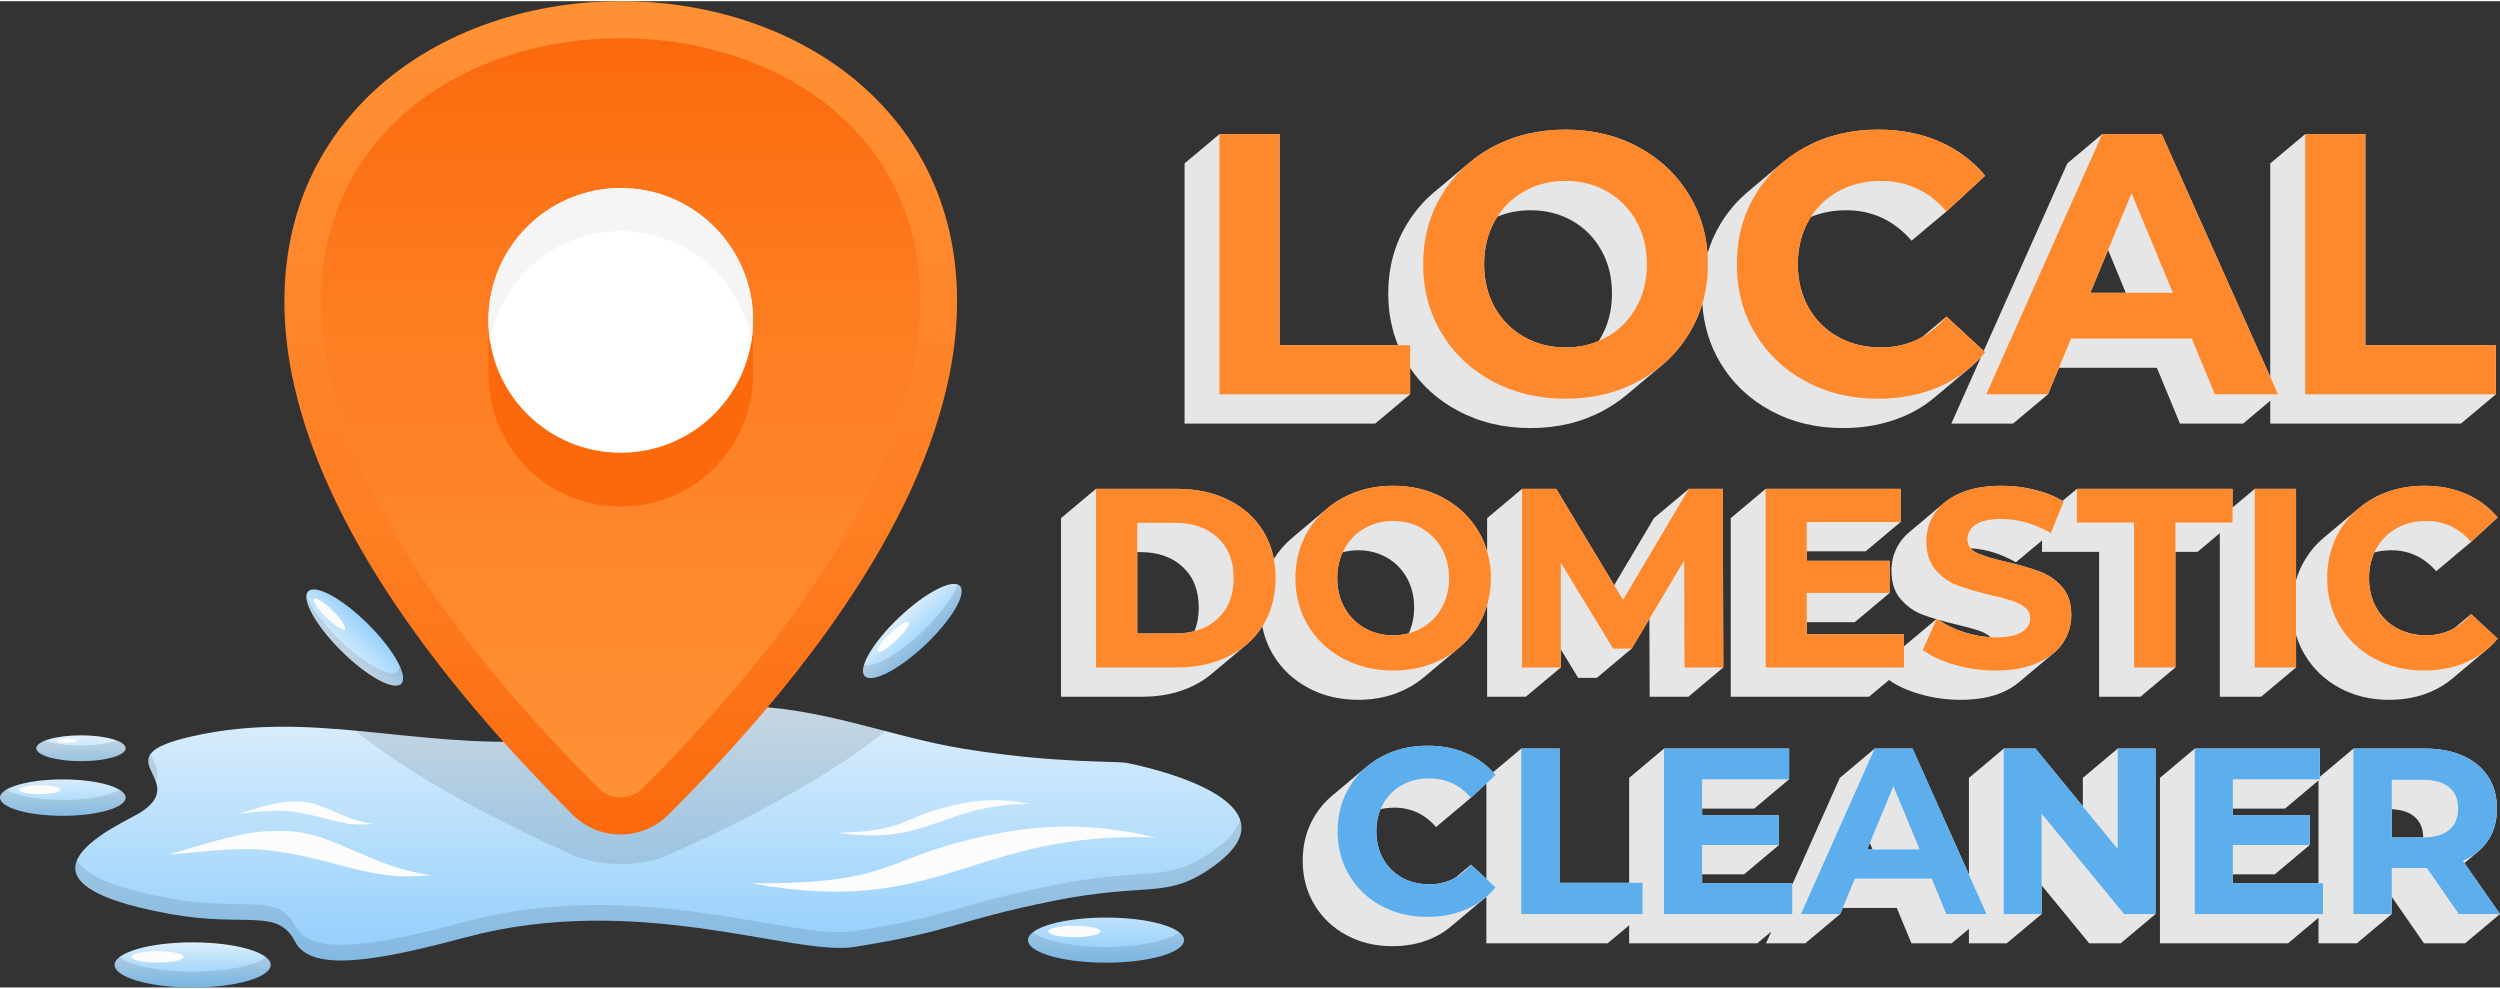<?xml version="1.0" encoding="UTF-8"?>
<!DOCTYPE svg PUBLIC "-//W3C//DTD SVG 1.1//EN" "http://www.w3.org/Graphics/SVG/1.1/DTD/svg11.dtd">
<!-- Creator: CorelDRAW 2018 (64-Bit) -->
<svg xmlns="http://www.w3.org/2000/svg" xml:space="preserve" width="220px" height="87px" version="1.1" style="shape-rendering:geometricPrecision; text-rendering:geometricPrecision; image-rendering:optimizeQuality; fill-rule:evenodd; clip-rule:evenodd"
viewBox="0 0 4124.1 1627"
 xmlns:xlink="http://www.w3.org/1999/xlink">
 <rect x="0" y="0" width="4124.1" height="1627" fill="#333333" stroke="none"/>
 <defs>
  <style type="text/css">
   <![CDATA[
    .fil2 {fill:#E6E6E6}
    .fil17 {fill:whitesmoke}
    .fil15 {fill:#FC690D}
    .fil12 {fill:#FCFCFC}
    .fil16 {fill:white}
    .fil4 {fill:#5CAEED;fill-rule:nonzero}
    .fil11 {fill:#FCFCFC;fill-rule:nonzero}
    .fil3 {fill:#FE882C;fill-rule:nonzero}
    .fil10 {fill:black;fill-opacity:0.102}
    .fil7 {fill:url(#id0)}
    .fil9 {fill:url(#id1)}
    .fil8 {fill:url(#id2)}
    .fil13 {fill:url(#id3)}
    .fil0 {fill:url(#id4)}
    .fil6 {fill:url(#id5)}
    .fil1 {fill:url(#id6)}
    .fil5 {fill:url(#id7)}
    .fil14 {fill:url(#id8);fill-rule:nonzero}
   ]]>
  </style>
  <linearGradient id="id0" gradientUnits="userSpaceOnUse" x1="103.6" y1="1359" x2="103.6" y2="1251.3">
   <stop offset="0" style="stop-opacity:1; stop-color:#86C9FC"/>
   <stop offset="1" style="stop-opacity:1; stop-color:#FCFCFC"/>
  </linearGradient>
  <linearGradient id="id1" gradientUnits="userSpaceOnUse" xlink:href="#id0" x1="133.6" y1="1279.4" x2="133.6" y2="1191.9">
  </linearGradient>
  <linearGradient id="id2" gradientUnits="userSpaceOnUse" xlink:href="#id0" x1="317.8" y1="1627" x2="317.8" y2="1526.2">
  </linearGradient>
  <linearGradient id="id3" gradientUnits="userSpaceOnUse" x1="1024.1" y1="0" x2="1023.6" y2="1374.7">
   <stop offset="0" style="stop-opacity:1; stop-color:#FF9135"/>
   <stop offset="0.659" style="stop-opacity:1; stop-color:#FE7D21"/>
   <stop offset="1" style="stop-opacity:1; stop-color:#FC690D"/>
  </linearGradient>
  <linearGradient id="id4" gradientUnits="userSpaceOnUse" xlink:href="#id0" x1="618.4" y1="1016.3" x2="539.2" y2="1096">
  </linearGradient>
  <linearGradient id="id5" gradientUnits="userSpaceOnUse" xlink:href="#id0" x1="1814.1" y1="1590.5" x2="1814.1" y2="1429.3">
  </linearGradient>
  <linearGradient id="id6" gradientUnits="userSpaceOnUse" xlink:href="#id0" x1="1537.4" y1="1073.2" x2="1460.2" y2="991.6">
  </linearGradient>
  <linearGradient id="id7" gradientUnits="userSpaceOnUse" xlink:href="#id0" x1="1059.6" y1="1647.5" x2="1059.6" y2="990.9">
  </linearGradient>
  <linearGradient id="id8" gradientUnits="userSpaceOnUse" x1="1023.6" y1="1313.6" x2="1024.1" y2="61.1">
   <stop offset="0" style="stop-opacity:1; stop-color:#FF9135"/>
   <stop offset="0.631" style="stop-opacity:1; stop-color:#FE7D21"/>
   <stop offset="1" style="stop-opacity:1; stop-color:#FC690D"/>
  </linearGradient>
 </defs>
 <g id="Layer_x0020_1">
  <g id="_1885072333904">
   <path class="fil0" d="M563.1 1071.9c42.4,42.1 86.6,66.3 98.8,54.1 12.1,-12.3 -12.4,-56.3 -54.7,-98.4 -42.4,-42.1 -86.6,-66.3 -98.7,-54 -12.2,12.2 12.3,56.3 54.6,98.3z"/>
   <path class="fil1" d="M1483.5 1016.3c-43.4,41 -68.9,84.4 -57,97 11.8,12.5 56.6,-10.6 100,-51.6 43.3,-41.1 68.9,-84.5 57,-97 -11.8,-12.6 -56.6,10.5 -100,51.6z"/>
   <g>
    <path class="fil2" d="M2011.7 219.3l99.3 0 0 348.2 195.2 0c-10.7,-26.2 -16.1,-54.6 -16.1,-85.3 0,-42.1 10.1,-80 30.3,-113.7 12.3,-20.5 27.5,-38.4 45.5,-53.5l57.7 -48.3c11.6,-9.8 24.4,-18.5 38.4,-26 35.8,-19.2 76,-28.8 120.5,-28.8 44.6,0 84.7,9.6 120.2,28.8 35.6,19.2 63.6,45.7 84,79.4 17.5,28.9 27.6,61 30,96.1 5.1,-17 12.1,-33.1 21.2,-48.4 12.4,-20.6 27.6,-38.4 45.6,-53.5l57.6 -48.4c11.5,-9.6 24.1,-18.1 37.8,-25.5 35.4,-19 75.1,-28.5 119.3,-28.5 37.2,0 70.8,6.5 100.9,19.6 30,13.1 55.2,31.9 75.7,56.4l-63.8 58.9 -57.6 48.3c-29,-33.5 -65,-50.2 -107.9,-50.2 -21.3,0 -40.7,3.7 -58.3,11.1 -1.4,2.2 -2.7,4.4 -4,6.7 -11.6,20.9 -17.4,44.6 -17.4,71.2 0,26.5 5.8,50.2 17.4,71.1 11.7,20.8 27.9,37.1 48.8,48.7 20.8,11.7 44.5,17.5 71.1,17.5 24.9,0 47.5,-5.7 67.7,-17.1l40.2 -33.8 61.4 56.7 137.9 -309.4 57.6 -48.3 98.1 0 179.1 400.4 0 -352.1 57.6 -48.3 99.3 0 0 348.2 215.3 0 0 81 -57.6 48.3 -314.6 0 0 -37.6 -44.8 37.6 -104.2 0 -38 -92 -161.7 0 -18 43.7 -57.6 48.3 -101.8 0 48.9 -109.6c-6,6.5 -12.4,12.7 -19.1,18.3l-57.6 48.3c-14.8,12.5 -31.5,22.7 -50.1,30.7 -30.2,13.1 -63.9,19.7 -101.1,19.7 -43.8,0 -83.3,-9.5 -118.7,-28.5 -35.3,-19.1 -63.1,-45.4 -83.4,-79.1 -17.4,-29.2 -27.4,-61.6 -29.7,-97.3 -5.1,17 -12.2,33.1 -21.5,48.3 -12.4,20.6 -27.7,38.4 -45.8,53.6l-57.6 48.3c-11.6,9.7 -24.3,18.3 -38.2,25.8 -35.6,19.3 -75.6,28.9 -120.2,28.9 -44.5,0 -84.7,-9.6 -120.5,-28.9 -32.4,-17.4 -58.5,-40.8 -78.2,-70.2l0 43.4 -57.6 48.3 -314.5 0 0 -429.2 57.6 -48.3zm1465.9 191.2l-29.3 70.6 58.5 0 -29.2 -70.6zm-895.1 160.7c-25.3,0 -48.2,-5.8 -68.6,-17.5 -20.5,-11.6 -36.5,-27.9 -48.2,-48.7 -11.6,-20.9 -17.4,-44.6 -17.4,-71.1 0,-26.6 5.8,-50.3 17.4,-71.2 1.4,-2.4 2.9,-4.9 4.4,-7.2 16.8,-7.1 35,-10.6 54.8,-10.6 25.4,0 48.3,5.8 68.7,17.4 20.4,11.7 36.5,27.9 48.1,48.8 11.7,20.8 17.5,44.5 17.5,71.1 0,26.6 -5.8,50.3 -17.5,71.1 -1.3,2.5 -2.8,4.9 -4.3,7.3 -16.8,7.1 -35.1,10.6 -54.9,10.6z"/>
    <path class="fil2" d="M1807.9 804.5l133.8 0c32,0 60.3,6.1 84.8,18.3 24.6,12.2 43.7,29.4 57.3,51.5 8.5,13.9 14.3,29.2 17.5,46 8.3,-13.3 18.3,-25 30.2,-34.9l57.6 -48.4c8,-6.7 16.8,-12.6 26.4,-17.8 24.6,-13.2 52.1,-19.8 82.7,-19.8 30.6,0 58.1,6.6 82.5,19.8 24.4,13.2 43.6,31.4 57.7,54.5 6.4,10.5 11.3,21.7 14.8,33.4l0 -54.3 57.6 -48.3 56.4 0 95.6 158.9 65.6 -110.6 57.6 -48.3 56 0 0.8 294.6 -57.6 48.3 -63.9 0 -0.4 -128.5 -29.2 49.1 -57.6 48.3 -30.7 0 -28.7 -47.1 0 29.9 -57.6 48.3 -63.9 0 0 -150.9c-3.5,11.7 -8.4,22.8 -14.8,33.4 -8.6,14.1 -19.1,26.3 -31.5,36.7l-57.6 48.4c-7.9,6.6 -16.7,12.6 -26.2,17.7 -24.4,13.2 -51.9,19.8 -82.5,19.8 -30.6,0 -58.2,-6.6 -82.7,-19.8 -24.6,-13.2 -43.8,-31.3 -57.7,-54.5 -8.6,-14.4 -14.6,-30 -17.9,-46.7 -7.3,11.5 -16.2,21.6 -26.6,30.4l-57.6 48.3c-8.7,7.3 -18.4,13.6 -29.2,18.9 -24.5,12.2 -52.8,18.3 -84.8,18.3l-133.8 0 0 -294.6 57.6 -48.3zm1579.5 271.3c-0.1,0.1 -0.3,0.2 -0.4,0.3l-56.9 47.8c-7.6,6.4 -16.7,11.8 -27.2,16.4 -18.8,8.1 -41.7,12.2 -68.6,12.2 -23.3,0 -45.8,-3.2 -67.5,-9.5 -20.8,-6 -37.6,-13.8 -50.6,-23.2l-33 27.6 -228.1 0 0 -294.6 57.6 -48.3 222.6 0 0 54.7 -57.6 48.3 -97.2 0 0 15.7 136.7 0 0 53 -57.6 48.3 -79.1 0 0 19.9 160.3 0 0 19.9 53.4 -44.8c-8.1,-2.4 -15.3,-4.8 -21.8,-7.2 -14.3,-5.3 -26.5,-13.9 -36.8,-25.6 -10.2,-11.8 -15.4,-27.5 -15.4,-47.2 0,-17.1 4.7,-32.6 13.9,-46.5 4.2,-6.2 9.3,-11.9 15.3,-16.9l57.6 -48.4c7.5,-6.2 16.3,-11.6 26.6,-16.1 18.7,-8.1 41.5,-12.2 68.4,-12.2 18.8,0 37.2,2.3 55.2,6.8 17.1,4.2 32.2,10.3 45.2,18.2l23.8 -19.9 256.7 0 0 30.7 36.6 -30.7 68.2 0 0 150.4c3.5,-11.7 8.3,-22.8 14.6,-33.3 8.5,-14.1 18.9,-26.4 31.3,-36.7l57.6 -48.4c7.8,-6.6 16.5,-12.4 25.9,-17.5 24.3,-13 51.6,-19.6 81.9,-19.6 25.5,0 48.6,4.5 69.2,13.5 20.7,9 38,21.9 52,38.7l-43.7 40.4 -57.7 48.4c-19.9,-23 -44.6,-34.6 -74,-34.6 -9.9,0 -19.2,1.2 -28,3.6 -5.8,12.7 -8.7,26.8 -8.7,42.4 0,18.2 4,34.5 12,48.8 8,14.3 19.1,25.5 33.5,33.5 14.3,8 30.5,12 48.8,12 17.1,0 32.6,-4 46.4,-11.8l27.7 -23.2 43.7 40.4c-5.4,6.7 -11.4,12.7 -17.8,18.1l-57.6 48.4c-10.2,8.5 -21.7,15.5 -34.4,21 -20.7,9 -43.9,13.5 -69.4,13.5 -30,0 -57.2,-6.5 -81.5,-19.6 -24.2,-13 -43.3,-31.1 -57.2,-54.3 -6.3,-10.4 -11.1,-21.5 -14.6,-33.2l0 53.7 -57.6 48.3 -68.2 0 0 -269.8 -36.6 30.8 -36.7 0 0 190.7 -57.6 48.3 -68.2 0 0 -239 -94.2 0 0 -18.8 -43 36c-24.9,-14.1 -49.8,-21.8 -74.8,-23 2.6,3.1 6.1,5.6 10.6,7.7 10.5,4.9 26.6,9.8 48.2,14.6 22.4,5.3 40.8,10.6 55.1,15.9 14.3,5.4 26.6,13.8 36.9,25.3 10.2,11.5 15.3,27.1 15.3,46.7 0,16.9 -4.7,32.2 -14.1,46.1 -4.1,6.1 -9.2,11.7 -15.1,16.7l-0.3 0.2zm-189.7 -55.3c12,8.5 26.2,15.3 42.4,20.5 14.6,4.7 29.2,7.5 43.8,8.2 -0.2,-0.1 -0.4,-0.3 -0.6,-0.5 -5.4,-4.6 -12.4,-8.3 -21,-11.1 -8.6,-2.8 -20.1,-5.9 -34.7,-9.3 -11,-2.6 -20.9,-5.2 -29.9,-7.8zm-899.5 25.6c-17.4,0 -33.1,-4 -47.1,-12 -14.1,-8 -25.1,-19.2 -33.1,-33.5 -8,-14.3 -12,-30.6 -12,-48.8 0,-15.7 3,-29.9 8.9,-42.7 8.1,-2.2 16.7,-3.3 25.7,-3.3 17.4,0 33.1,4.1 47.1,12 14.1,8 25.1,19.2 33.1,33.5 8,14.3 12,30.6 12,48.8 0,15.7 -3,30 -8.9,42.7 -8.1,2.2 -16.7,3.3 -25.7,3.3zm-359.8 -3l-62.3 0 0 -134.3 4.6 0c29.5,0 53,8.2 70.5,24.6 17.6,16.4 26.3,38.7 26.3,66.7 0,14.7 -2.3,27.7 -7.1,39.2 -9.8,2.5 -20.5,3.8 -32,3.8z"/>
    <path class="fil2" d="M3555.9 1232.9l0 273 -57.6 48.3 -51.8 0 -78.5 -95.5 0 47.2 -57.6 48.3 -62.4 0 0 -23.8 -28.5 23.8 -66.3 0 -24.2 -58.4 -89.1 0 -4.2 10.1 -57.6 48.3 -64.8 0 8.7 -19.3 -23.1 19.3 -211.4 0 0 -29.7 -35.5 29.7 -200 0 0 -76.8c-0.5,0.4 -1,0.8 -1.4,1.2l-57.6 48.3c-9.5,7.9 -20.1,14.5 -31.9,19.5 -19.2,8.4 -40.7,12.5 -64.3,12.5 -27.9,0 -53,-6 -75.5,-18.1 -22.5,-12.1 -40.2,-28.9 -53,-50.3 -12.9,-21.5 -19.3,-45.7 -19.3,-72.7 0,-27.1 6.4,-51.3 19.3,-72.8 7.8,-13.1 17.5,-24.4 28.9,-34.1l57.6 -48.3c7.3,-6.1 15.4,-11.5 24.1,-16.2 22.5,-12.1 47.8,-18.2 75.9,-18.2 23.6,0 45,4.2 64.1,12.5 17.2,7.5 31.9,17.9 44.1,31.3l46.6 -39.1 63.2 0 0 221.5 114.7 0 0 -173.1 57.6 -48.4 206.3 0 0 50.7 -57.6 48.4 -85.9 0 0 10.9 126.8 0 0 49.1 -57.6 48.4 -69.2 0 0 14.8 148.6 0 0 2.2 78.5 -176.1 57.6 -48.4 62.4 0 93 207.9 0 -159.5 57.6 -48.4 52.2 0 78.1 95.4 0 -47 57.6 -48.4 62.4 0zm268.8 279.1l0 42.2 63.2 0 57.6 -48.3 0 -27.7 0.5 0 52.7 76 67.8 0 57.6 -48.3 -58.7 -84.1 22.5 -18.8c6.4,-5.5 11.9,-11.6 16.6,-18.6 9.7,-14.7 14.6,-32.1 14.6,-52.4 0,-20.3 -4.8,-37.9 -14.4,-52.7 -9.7,-14.8 -23.4,-26.2 -41.2,-34.3 -17.8,-8.1 -38.8,-12.1 -63,-12.1l-118.1 0 -55.4 46.5 0 -46.5 -206.3 0 -57.6 48.4 0 272.9 211.3 0 50.3 -42.2zm0 -226.5l0 169.7 -141.2 0 0 -14.8 69.1 0 57.6 -48.4 0 -49.1 -126.7 0 0 -10.9 85.9 0 55.3 -46.5zm120.8 47.4c16,0.8 28.4,4.8 37.2,12.1 9.7,8.1 14.6,19.6 14.8,34.5 -0.2,0 -0.3,0 -0.5,0l-51.5 0 0 -46.6zm-860.9 55.7l4.5 10.8 -9 0 4.5 -10.8zm-683.7 57.3c-12.8,7.2 -27.2,10.9 -43,10.9 -16.9,0 -32,-3.7 -45.3,-11.1 -13.2,-7.5 -23.5,-17.8 -31,-31 -7.4,-13.3 -11.1,-28.4 -11.1,-45.3 0,-13.3 2.3,-25.5 6.9,-36.5 7.2,-1.7 14.8,-2.5 22.9,-2.5 27.3,0 50.2,10.7 68.6,32l57.6 -48.4 25.5 -23.5 0 157.4 -25.5 -23.5 -25.6 21.5z"/>
   </g>
   <polygon class="fil3" points="2011.7,219.3 2111,219.3 2111,567.5 2326.2,567.5 2326.2,648.5 2011.7,648.5 "/>
   <path id="1" class="fil3" d="M2582.5 655.8c-44.5,0 -84.7,-9.6 -120.5,-28.8 -35.7,-19.2 -63.7,-45.7 -84,-79.4 -20.2,-33.7 -30.3,-71.6 -30.3,-113.7 0,-42.1 10.1,-80.1 30.3,-113.8 20.3,-33.7 48.3,-60.2 84,-79.4 35.8,-19.2 76,-28.8 120.5,-28.8 44.6,0 84.6,9.6 120.2,28.8 35.6,19.2 63.6,45.7 84,79.4 20.4,33.7 30.7,71.7 30.7,113.8 0,42.1 -10.3,80 -30.7,113.7 -20.4,33.7 -48.4,60.2 -84,79.4 -35.6,19.2 -75.6,28.8 -120.2,28.8zm0 -84.6c25.4,0 48.3,-5.8 68.7,-17.5 20.4,-11.6 36.5,-27.9 48.1,-48.7 11.7,-20.9 17.5,-44.6 17.5,-71.1 0,-26.6 -5.8,-50.3 -17.5,-71.2 -11.6,-20.8 -27.7,-37.1 -48.1,-48.7 -20.4,-11.7 -43.3,-17.5 -68.7,-17.5 -25.3,0 -48.2,5.8 -68.7,17.5 -20.4,11.6 -36.4,27.9 -48.1,48.7 -11.6,20.9 -17.5,44.6 -17.5,71.2 0,26.5 5.9,50.2 17.5,71.1 11.7,20.8 27.7,37.1 48.1,48.7 20.5,11.7 43.4,17.5 68.7,17.5z"/>
   <path id="2" class="fil3" d="M3097.6 655.8c-43.8,0 -83.3,-9.5 -118.7,-28.5 -35.4,-19 -63.1,-45.4 -83.4,-79.1 -20.2,-33.7 -30.3,-71.8 -30.3,-114.3 0,-42.5 10.1,-80.7 30.3,-114.4 20.3,-33.7 48,-60.1 83.4,-79.1 35.4,-19 75.1,-28.5 119.3,-28.5 37.2,0 70.8,6.5 100.8,19.6 30.1,13.1 55.3,31.9 75.8,56.4l-63.8 58.9c-29,-33.5 -65,-50.3 -107.9,-50.3 -26.6,0 -50.3,5.8 -71.2,17.5 -20.8,11.6 -37.1,27.9 -48.7,48.7 -11.6,20.9 -17.5,44.6 -17.5,71.2 0,26.5 5.9,50.2 17.5,71.1 11.6,20.8 27.9,37.1 48.7,48.7 20.9,11.7 44.6,17.5 71.2,17.5 42.9,0 78.9,-17 107.9,-50.9l63.8 58.9c-20.5,24.9 -45.8,43.9 -76.1,57 -30.2,13.1 -63.9,19.6 -101.1,19.6z"/>
   <path id="3" class="fil3" d="M3615.7 556.5l-199.3 0 -38 92 -101.8 0 191.3 -429.2 98.1 0 191.9 429.2 -104.2 0 -38 -92zm-31.3 -75.4l-68.1 -164.3 -68 164.3 136.1 0z"/>
   <polygon id="4" class="fil3" points="3802.7,219.3 3902,219.3 3902,567.5 4117.2,567.5 4117.2,648.5 3802.7,648.5 "/>
   <path class="fil3" d="M1807.9 804.5l133.8 0c32,0 60.3,6.1 84.8,18.3 24.6,12.2 43.6,29.4 57.3,51.6 13.6,22.1 20.4,47.9 20.4,77.4 0,29.5 -6.8,55.3 -20.4,77.4 -13.7,22.2 -32.7,39.4 -57.3,51.6 -24.5,12.2 -52.8,18.3 -84.8,18.3l-133.8 0 0 -294.6zm130.4 238.6c29.5,0 53,-8.2 70.5,-24.6 17.6,-16.4 26.3,-38.6 26.3,-66.7 0,-28.1 -8.7,-50.3 -26.3,-66.7 -17.5,-16.4 -41,-24.6 -70.5,-24.6l-62.2 0 0 182.6 62.2 0z"/>
   <path id="1" class="fil3" d="M2298.2 1104.2c-30.6,0 -58.2,-6.6 -82.7,-19.8 -24.6,-13.2 -43.8,-31.4 -57.7,-54.5 -13.9,-23.2 -20.8,-49.2 -20.8,-78.1 0,-28.9 6.9,-54.9 20.8,-78.1 13.9,-23.1 33.1,-41.3 57.7,-54.5 24.5,-13.2 52.1,-19.8 82.7,-19.8 30.6,0 58.1,6.6 82.5,19.8 24.4,13.2 43.6,31.4 57.6,54.5 14.1,23.2 21.1,49.2 21.1,78.1 0,28.9 -7,54.9 -21.1,78.1 -14,23.1 -33.2,41.3 -57.6,54.5 -24.4,13.2 -51.9,19.8 -82.5,19.8zm0 -58.1c17.4,0 33.1,-4 47.1,-12 14.1,-8 25.1,-19.2 33.1,-33.5 8,-14.3 12,-30.6 12,-48.8 0,-18.2 -4,-34.5 -12,-48.8 -8,-14.3 -19,-25.5 -33.1,-33.5 -14,-8 -29.7,-12 -47.1,-12 -17.4,0 -33.1,4 -47.1,12 -14.1,8 -25.1,19.2 -33.1,33.5 -8,14.3 -12,30.6 -12,48.8 0,18.2 4,34.5 12,48.8 8,14.3 19,25.5 33.1,33.5 14,8 29.7,12 47.1,12z"/>
   <polygon id="2" class="fil3" points="2778.8,1099.1 2778.4,922.3 2691.7,1068 2661,1068 2574.7,926.1 2574.7,1099.1 2510.7,1099.1 2510.7,804.5 2567.1,804.5 2677.4,987.6 2786,804.5 2842,804.5 2842.8,1099.1 "/>
   <polygon id="3" class="fil3" points="3140.8,1044.4 3140.8,1099.1 2912.7,1099.1 2912.7,804.5 3135.3,804.5 3135.3,859.2 2980.4,859.2 2980.4,923.2 3117.2,923.2 3117.2,976.2 2980.4,976.2 2980.4,1044.4 "/>
   <path id="4" class="fil3" d="M3291.9 1104.2c-23.3,0 -45.8,-3.2 -67.6,-9.5 -21.7,-6.3 -39.2,-14.5 -52.4,-24.6l23.2 -51.4c12.6,9.3 27.6,16.7 45,22.3 17.4,5.6 34.8,8.4 52.2,8.4 19.4,0 33.7,-2.8 42.9,-8.6 9.3,-5.7 13.9,-13.4 13.9,-22.9 0,-7 -2.7,-12.9 -8.2,-17.5 -5.5,-4.6 -12.5,-8.3 -21,-11.1 -8.6,-2.8 -20.2,-5.9 -34.8,-9.3 -22.4,-5.3 -40.8,-10.7 -55.1,-16 -14.3,-5.3 -26.6,-13.9 -36.8,-25.7 -10.3,-11.8 -15.4,-27.5 -15.4,-47.1 0,-17.1 4.6,-32.6 13.9,-46.5 9.3,-13.9 23.2,-24.9 41.9,-33.1 18.6,-8.1 41.4,-12.2 68.4,-12.2 18.8,0 37.1,2.3 55.1,6.8 18,4.5 33.7,10.9 47.1,19.3l-21 51.8c-27.2,-15.4 -54.4,-23.1 -81.7,-23.1 -19,0 -33.1,3 -42.3,9.2 -9.1,6.2 -13.6,14.3 -13.6,24.4 0,10.1 5.2,17.6 15.8,22.5 10.5,4.9 26.5,9.8 48.1,14.6 22.5,5.3 40.9,10.6 55.2,16 14.3,5.3 26.6,13.7 36.8,25.2 10.2,11.5 15.4,27.1 15.4,46.7 0,16.9 -4.7,32.2 -14.1,46.1 -9.4,13.9 -23.5,24.9 -42.3,33 -18.8,8.2 -41.7,12.3 -68.6,12.3z"/>
   <polygon id="5" class="fil3" points="3520.4,860 3426.1,860 3426.1,804.5 3682.9,804.5 3682.9,860 3588.6,860 3588.6,1099.1 3520.4,1099.1 "/>
   <polygon id="6" class="fil3" points="3719.5,804.5 3787.6,804.5 3787.6,1099.1 3719.5,1099.1 "/>
   <path id="7" class="fil3" d="M3998.5 1104.2c-30,0 -57.2,-6.6 -81.4,-19.6 -24.3,-13.1 -43.4,-31.2 -57.3,-54.3 -13.9,-23.2 -20.8,-49.3 -20.8,-78.5 0,-29.2 6.9,-55.4 20.8,-78.5 13.9,-23.1 33,-41.2 57.3,-54.3 24.2,-13 51.5,-19.6 81.8,-19.6 25.6,0 48.6,4.5 69.3,13.5 20.6,9 37.9,21.9 51.9,38.7l-43.7 40.4c-20,-23 -44.6,-34.5 -74.1,-34.5 -18.2,0 -34.5,4 -48.8,12 -14.3,8 -25.5,19.2 -33.5,33.5 -8,14.3 -12,30.6 -12,48.8 0,18.2 4,34.5 12,48.8 8,14.3 19.2,25.5 33.5,33.5 14.3,8 30.6,12 48.8,12 29.5,0 54.1,-11.7 74.1,-35l43.7 40.4c-14,17.2 -31.4,30.2 -52.2,39.2 -20.7,9 -43.9,13.5 -69.4,13.5z"/>
   <path class="fil4" d="M2354.4 1510.6c-27.9,0 -53,-6.1 -75.5,-18.1 -22.5,-12.1 -40.2,-28.9 -53,-50.4 -12.9,-21.4 -19.3,-45.6 -19.3,-72.7 0,-27 6.4,-51.3 19.3,-72.7 12.8,-21.5 30.5,-38.2 53,-50.3 22.5,-12.1 47.8,-18.2 75.9,-18.2 23.6,0 45,4.2 64.1,12.5 19.1,8.3 35.2,20.3 48.2,35.9l-40.6 37.4c-18.4,-21.3 -41.3,-31.9 -68.6,-31.9 -16.9,0 -32,3.7 -45.3,11.1 -13.2,7.4 -23.6,17.7 -31,31 -7.4,13.2 -11.1,28.3 -11.1,45.2 0,16.9 3.7,32 11.1,45.3 7.4,13.2 17.8,23.5 31,31 13.3,7.4 28.4,11.1 45.3,11.1 27.3,0 50.2,-10.8 68.6,-32.4l40.6 37.4c-13,15.9 -29.2,28 -48.4,36.3 -19.2,8.3 -40.7,12.5 -64.3,12.5z"/>
   <polygon id="1" class="fil4" points="2509.6,1232.9 2572.8,1232.9 2572.8,1454.4 2709.6,1454.4 2709.6,1505.9 2509.6,1505.9 "/>
   <polygon id="2" class="fil4" points="2956.5,1455.2 2956.5,1505.9 2745.1,1505.9 2745.1,1232.9 2951.4,1232.9 2951.4,1283.6 2807.9,1283.6 2807.9,1342.9 2934.6,1342.9 2934.6,1392 2807.9,1392 2807.9,1455.2 "/>
   <path id="3" class="fil4" d="M3186.6 1447.4l-126.8 0 -24.1 58.5 -64.8 0 121.7 -273 62.4 0 122 273 -66.2 0 -24.2 -58.5zm-19.9 -48l-43.3 -104.5 -43.3 104.5 86.6 0z"/>
   <polygon id="4" class="fil4" points="3555.9,1232.9 3555.9,1505.9 3504,1505.9 3367.9,1340.2 3367.9,1505.9 3305.5,1505.9 3305.5,1232.9 3357.8,1232.9 3493.5,1398.7 3493.5,1232.9 "/>
   <polygon id="5" class="fil4" points="3832,1455.2 3832,1505.9 3620.6,1505.9 3620.6,1232.9 3826.9,1232.9 3826.9,1283.6 3683.4,1283.6 3683.4,1342.9 3810.1,1342.9 3810.1,1392 3683.4,1392 3683.4,1455.2 "/>
   <path id="6" class="fil4" d="M4056.2 1505.9l-52.6 -76 -3.1 0 -55 0 0 76 -63.2 0 0 -273 118.2 0c24.1,0 45.1,4.1 62.9,12.1 17.8,8.1 31.6,19.5 41.2,34.3 9.6,14.8 14.4,32.4 14.4,52.7 0,20.3 -4.9,37.7 -14.6,52.4 -9.8,14.7 -23.6,26 -41.5,33.8l61.2 87.7 -67.9 0zm-1.2 -173.9c0,-15.4 -4.9,-27.1 -14.8,-35.3 -9.9,-8.2 -24.3,-12.3 -43.3,-12.3l-51.4 0 0 95.2 51.4 0c19,0 33.4,-4.2 43.3,-12.5 9.9,-8.3 14.8,-20 14.8,-35.1z"/>
   <path class="fil5" d="M1215.6 1162.6c-130.2,0 -190.1,50.2 -322.4,57.7 -215.7,12 -381.2,-52.1 -577.5,-7.3 -152.7,34.8 1.8,70.6 -84.1,125.4 -28.1,17.9 -254.5,112.5 49.6,167.5 125.6,22.6 176.3,-11.1 205.7,45.7 26.6,51.6 137.5,31.2 280.8,-7.2 285.2,-76.5 540.6,31.9 642.4,15.6 167.1,-26.7 164.7,-43 325.8,-75.5 161.8,-32.7 188.2,-0.9 267.3,-58.4 136.9,-99.5 -77.9,-156.1 -143.3,-169.3 -20.7,-4.1 -113.8,1.5 -269.3,-23.4 -121.8,-19.5 -238.9,-70.8 -375,-70.8z"/>
   <ellipse class="fil6" cx="1824.5" cy="1548.9" rx="128.7" ry="37.2"/>
   <ellipse class="fil7" cx="103.6" cy="1313.8" rx="103.6" ry="30"/>
   <ellipse class="fil8" cx="317.8" cy="1589.8" rx="128.7" ry="37.2"/>
   <ellipse class="fil9" cx="133.6" cy="1232.4" rx="73.7" ry="21.3"/>
   <path class="fil10" d="M127.2 1416.6c-13.2,30.6 14.8,64.1 154,89.3 125.6,22.6 176.3,-11.1 205.7,45.7 26.6,51.6 137.5,31.2 280.8,-7.2 285.2,-76.5 540.6,31.9 642.4,15.6 167.1,-26.7 164.7,-43 325.8,-75.5 161.8,-32.7 188.2,-0.9 267.3,-58.4 39.6,-28.8 49.7,-53.9 42.6,-75.5 -4.7,15.2 -17.9,31.7 -42.6,49.6 -79.1,57.5 -105.5,25.7 -267.3,58.4 -161.1,32.5 -158.7,48.8 -325.8,75.6 -101.8,16.3 -357.2,-92.1 -642.4,-15.7 -143.3,38.4 -254.2,58.8 -280.8,7.2 -29.4,-56.8 -80.1,-23 -205.7,-45.7 -100.6,-18.2 -143.1,-40.7 -154,-63.4z"/>
   <path class="fil10" d="M75.1 1219.5c-9.5,3.6 -15.2,8.1 -15.2,12.9 0,11.8 33,21.3 73.7,21.3 40.7,0 73.7,-9.5 73.7,-21.3 0,-4.8 -5.7,-9.3 -15.2,-12.9 -13.5,5.1 -34.6,8.3 -58.5,8.3 -23.8,0 -45,-3.2 -58.5,-8.3z"/>
   <path class="fil10" d="M197.1 1576.8c-5.1,4 -8,8.4 -8,13 0,20.5 57.6,37.2 128.7,37.2 71.1,0 128.7,-16.7 128.7,-37.2 0,-4.6 -2.8,-9 -8,-13 -18.2,14.2 -65.3,24.3 -120.7,24.3 -55.3,0 -102.5,-10.1 -120.7,-24.3z"/>
   <path class="fil10" d="M10.1 1300.8c-6.5,3.9 -10.1,8.3 -10.1,13 0,16.5 46.4,29.9 103.6,29.9 57.3,0 103.7,-13.4 103.7,-29.9 0,-4.7 -3.7,-9.1 -10.2,-13 -16.7,10.1 -52.3,17 -93.5,17 -41.2,0 -76.8,-6.9 -93.5,-17z"/>
   <path class="fil10" d="M1703.8 1536c-5.1,4 -8,8.4 -8,12.9 0,20.6 57.6,37.2 128.7,37.2 71.1,0 128.7,-16.6 128.7,-37.2 0,-4.5 -2.8,-8.9 -8,-12.9 -18.2,14.2 -65.3,24.3 -120.7,24.3 -55.3,0 -102.5,-10.1 -120.7,-24.3z"/>
   <path class="fil10" d="M944.4 1408.4c-126.3,-57 -263.8,-128.1 -358.4,-205.1 96.4,8.9 195,23.2 307.2,17 132.3,-7.5 192.2,-57.7 322.4,-57.7 87.4,0 167,21.2 245,41.5 -94.7,76.6 -231.8,147.5 -357.7,204.3 -43.8,19.8 -114.7,19.8 -158.5,0zm480.8 -313.5c-2.5,8.3 -2.2,14.7 1.3,18.4 11.8,12.5 56.6,-10.6 100,-51.6 43.3,-41.1 68.9,-84.5 57,-97 -1.1,-1.2 -2.5,-2.1 -4.3,-2.7 -6,19.7 -27.7,49.8 -58.2,78.7 -39.3,37.1 -79.6,59.6 -95.8,54.2zm-862.1 -23c42.4,42.1 86.6,66.3 98.8,54.1 5,-5.1 3.7,-15.6 -2.5,-29.2 -0.1,3.4 -1.1,6.2 -3.1,8.2 -12.1,12.2 -56.3,-11.9 -98.7,-54 -24.8,-24.7 -43.5,-50 -52.3,-69.2 -0.7,18.1 22.3,54.8 57.8,90.1z"/>
   <path class="fil10" d="M248.4 1241.9c-10,13.8 2.7,28.5 8.5,45.1 7.3,-16.7 -2.6,-31.5 -8.5,-45.1z"/>
   <path class="fil11" d="M711 1441.6c-65.3,7 -104,-4.3 -162,-19.4 -124.3,-32.3 -145.9,-25 -271.8,-14.3 105.8,-31.1 135.3,-40.9 196.6,-38.9 77.1,2.5 139.6,60.5 237.2,72.6z"/>
   <path class="fil11" d="M615.2 1357.2c-33.2,3.5 -52.8,-2.2 -82.3,-9.9 -63.2,-16.4 -74.2,-12.7 -138.2,-7.3 53.8,-15.8 68.8,-20.7 100,-19.7 39.1,1.2 70.9,30.7 120.5,36.9z"/>
   <path class="fil11" d="M1604.4 1381.8c94.6,-22.1 180.2,-30.4 302.5,-2.2 -306.1,-11.1 -351.3,133.6 -667.6,75.6 231.9,1.1 216.3,-38.6 365.1,-73.4z"/>
   <path class="fil11" d="M1556 1330.6c44.9,-12.1 85.5,-17.6 143.6,-6.4 -145.3,0.2 -166.7,69.6 -316.8,47.7 110,-3.6 102.6,-22.2 173.2,-41.3z"/>
   <ellipse class="fil12" cx="1772.3" cy="1534.6" rx="43.1" ry="9.4"/>
   <ellipse class="fil12" cx="259.9" cy="1576.5" rx="43.1" ry="9.4"/>
   <ellipse class="fil12" cx="65.5" cy="1300.8" rx="34.1" ry="7.4"/>
   <ellipse class="fil12" cx="110.7" cy="1219.7" rx="17.1" ry="3.7"/>
   <ellipse class="fil12" transform="matrix(-0.074 0.07 0.053 0.056 1473.52 1048.53)" rx="347.6" ry="100.5"/>
   <g>
    <path class="fil13" d="M944.4 1341.9c-187.2,-187.2 -399.2,-443.4 -459.2,-708.3 -39.1,-172.6 -9.4,-344.9 118.7,-473 213.9,-213.9 626.4,-214.3 840.4,-0.3 128.1,128.1 157.6,300.4 118.3,473 -60.2,264.9 -272.4,521.3 -459.7,708.6 -43.8,43.7 -114.7,43.7 -158.5,0z"/>
    <path class="fil14" d="M987.6 1298.7c-538.2,-538.3 -529.1,-906.3 -340.5,-1094.9 190.1,-190 563.9,-190.4 754,-0.3 188.4,188.5 197.3,556.4 -341.4,1095.2 -19.9,19.8 -52.2,19.8 -72.1,0z"/>
    <path class="fil15" d="M1024 833.8c120.6,0 218.3,-97.7 218.3,-218.3l0 -0.2 0 -88.7 -18.8 0c-34.1,-76.3 -110.6,-129.4 -199.5,-129.4 -88.9,0 -165.4,53.1 -199.5,129.4l-18.8 0 0 88.9 0 0c0,120.6 97.7,218.3 218.3,218.3z"/>
    <circle class="fil16" cx="1024" cy="526.6" r="218.3"/>
    <path class="fil17" d="M1239.4 562.1c1.9,-11.5 2.9,-23.4 2.9,-35.5 0,-120.6 -97.7,-218.3 -218.3,-218.3 -120.6,0 -218.3,97.7 -218.3,218.3 0,12.1 1,24 2.8,35.5 17,-103.7 107,-182.8 215.5,-182.8 108.5,0 198.5,79.1 215.4,182.8z"/>
   </g>
   <ellipse class="fil12" transform="matrix(0.073 0.072 0.054 -0.055 543.5 1010.94)" rx="347.6" ry="100.5"/>
  </g>
 </g>
</svg>
